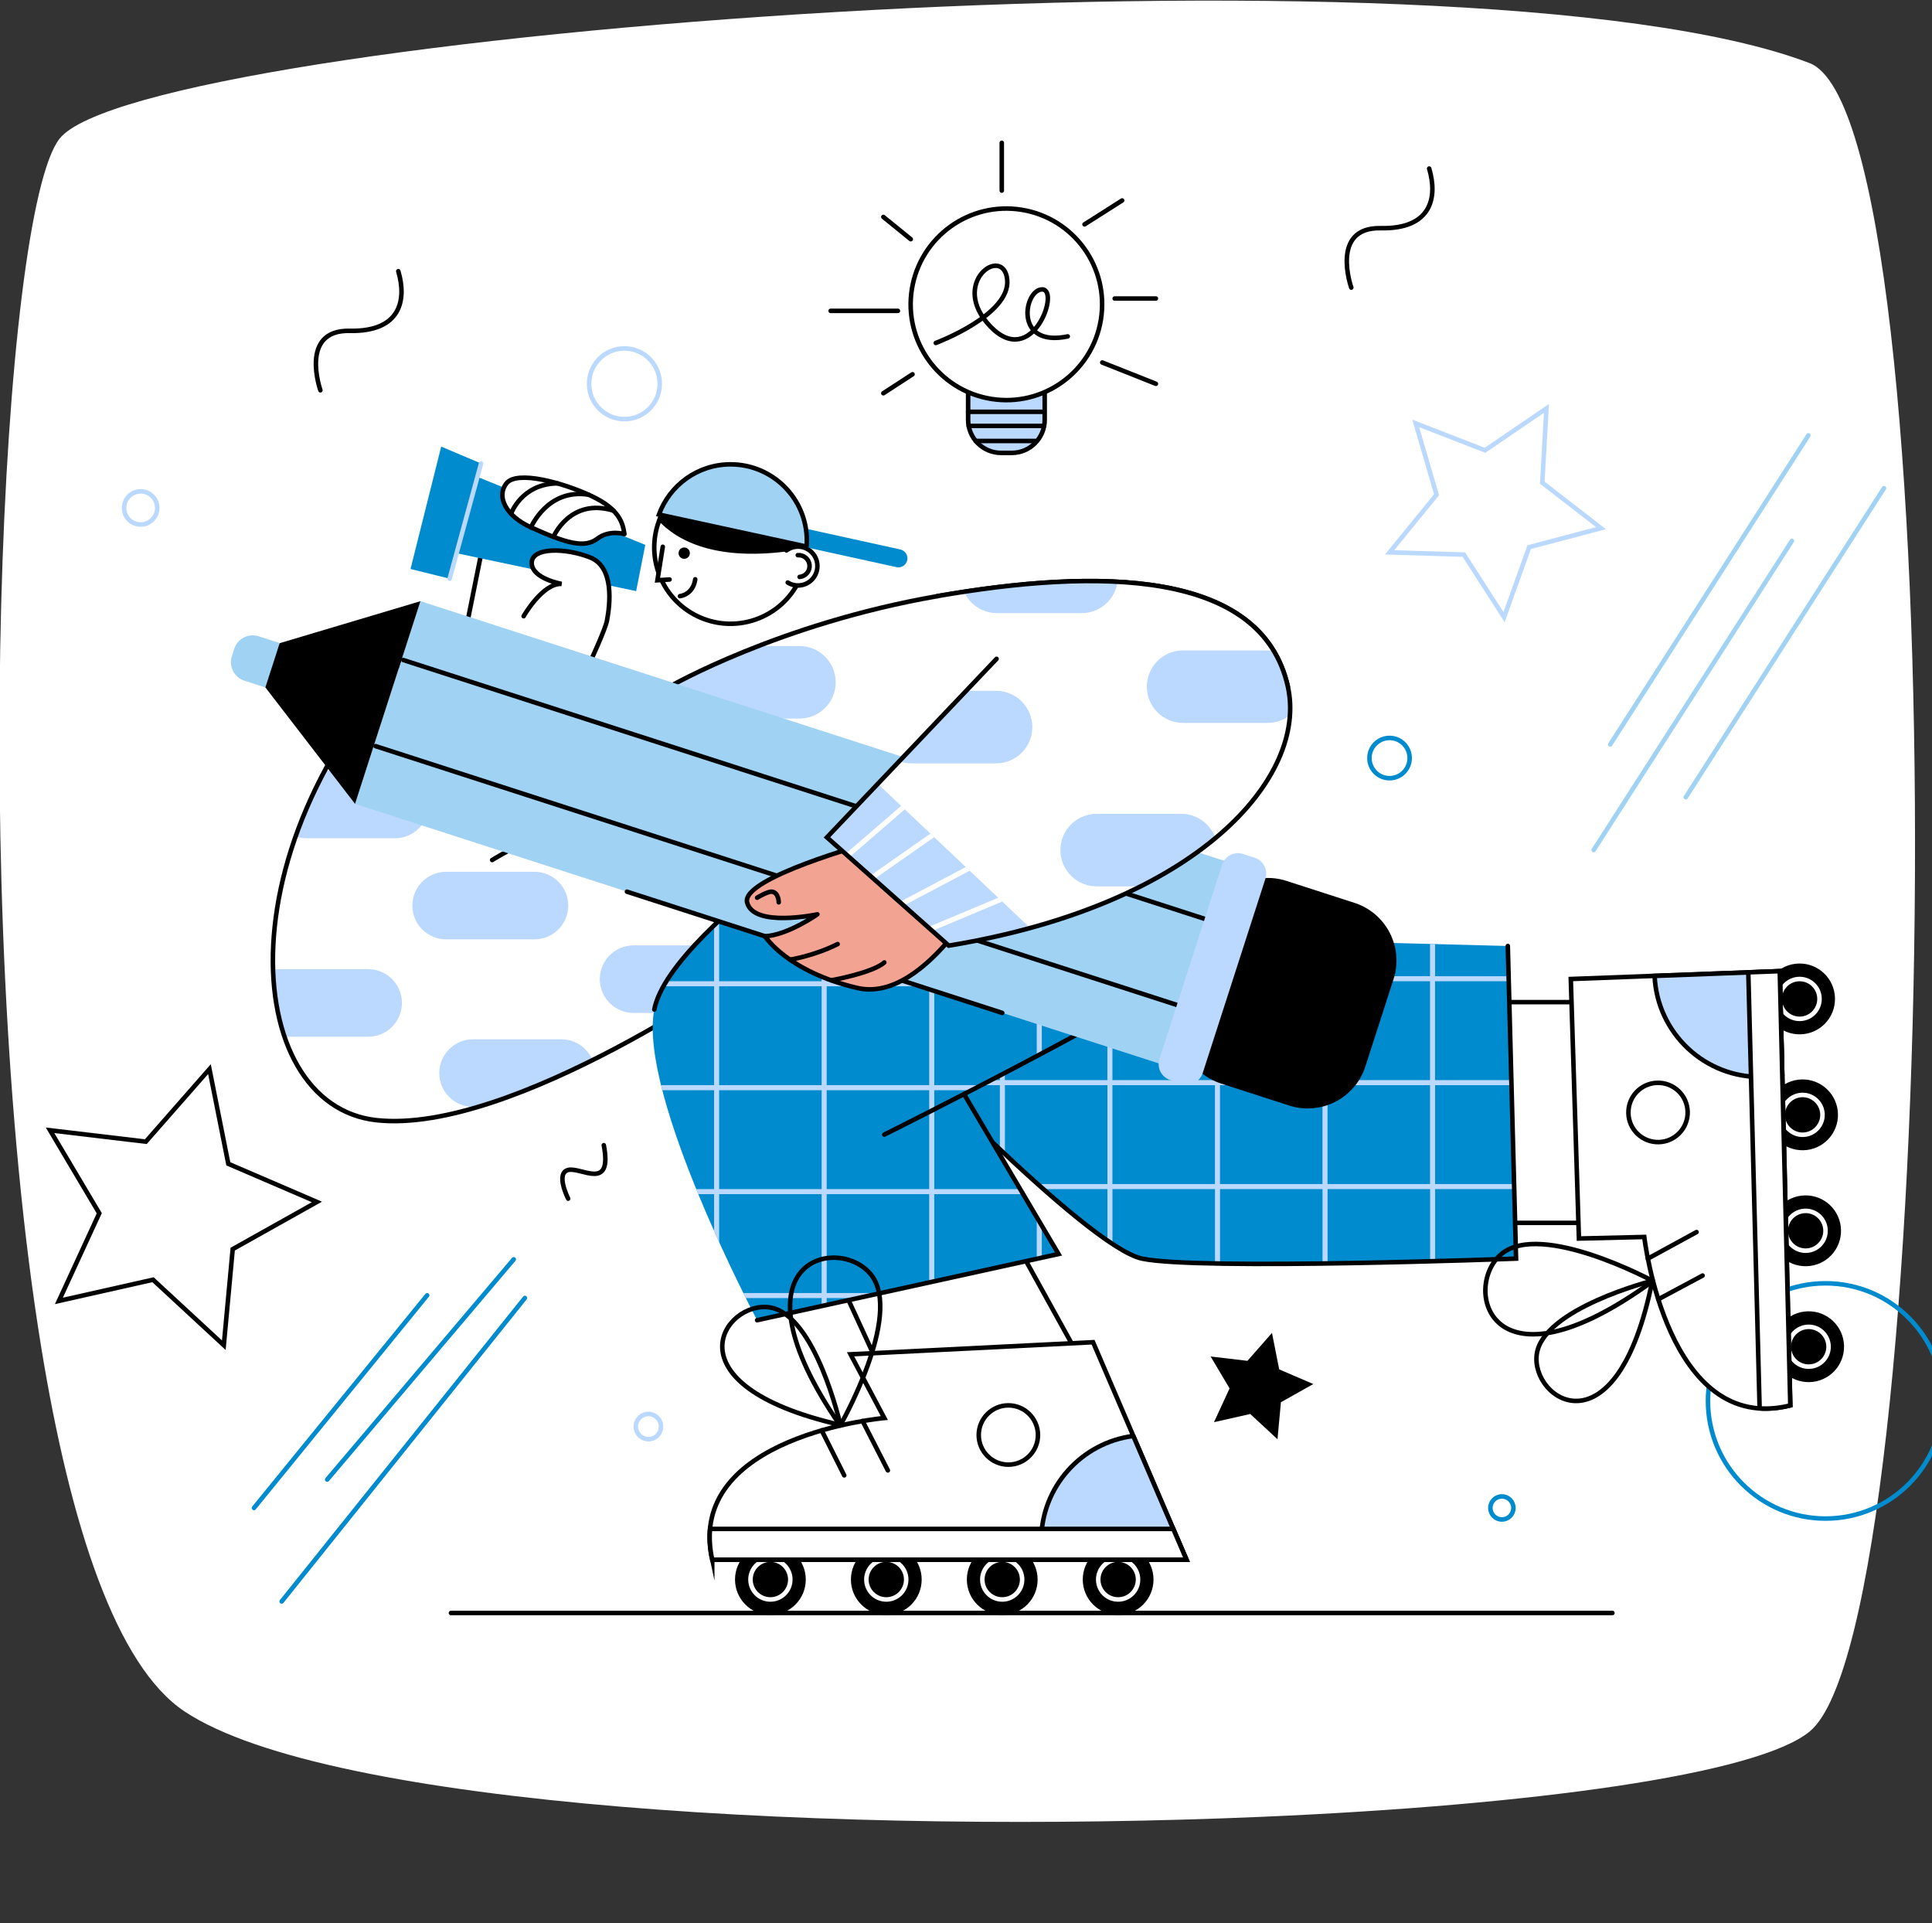 <svg width="427" height="425" viewBox="0 0 427 425" fill="none" xmlns="http://www.w3.org/2000/svg">
<rect x="0" y="0" width="427" height="425" fill="#333333" stroke="none"/>
<g clip-path="url(#clip0_2414_16259)">
<path d="M400.041 382.57C388.531 392.16 338.441 398.94 278.761 401.49C187.021 405.42 72.601 399.37 40.791 378.2C25.731 368.19 15.551 337.25 9.101 297.66C-6.929 199.16 0.221 47.13 13.161 30.65C31.311 7.56 323.301 -15.31 399.911 13.93C432.741 26.46 429.231 358.23 400.031 382.57H400.041Z" fill="white"/>
<path d="M373.314 247.44L375.204 241.883L377.358 247.44C377.358 247.44 381.657 248.14 381.712 248.531C381.757 248.913 377.595 250.095 377.595 250.095C377.595 250.095 375.85 255.488 375.204 254.27C374.568 253.051 373.95 250.35 373.95 250.35C373.95 250.35 368.533 249.268 368.533 248.731C368.533 248.158 373.314 247.449 373.314 247.449V247.44Z" fill="white"/>
<path d="M304.094 233.142L305.566 228.822L307.238 233.142C307.238 233.142 310.574 233.688 310.619 233.988C310.656 234.279 307.429 235.198 307.429 235.198C307.429 235.198 306.075 239.381 305.575 238.435C305.075 237.49 304.594 235.389 304.594 235.389C304.594 235.389 300.395 234.543 300.395 234.134C300.395 233.688 304.103 233.142 304.103 233.142H304.094Z" fill="white"/>
<g clip-path="url(#clip1_2414_16259)">
<path d="M403.468 335.578C417.818 335.578 429.451 323.94 429.451 309.584C429.451 295.228 417.818 283.59 403.468 283.59C389.118 283.59 377.484 295.228 377.484 309.584C377.484 323.94 389.118 335.578 403.468 335.578Z" stroke="#008BCE" stroke-miterlimit="10"/>
<path d="M94.406 286.238L56.135 333.231" stroke="#008BCE" stroke-miterlimit="10" stroke-linecap="round"/>
<path d="M72.32 326.951L113.541 278.293" stroke="#008BCE" stroke-miterlimit="10" stroke-linecap="round"/>
<path d="M62.256 353.894L116.01 286.83" stroke="#008BCE" stroke-miterlimit="10" stroke-linecap="round"/>
<path d="M125.572 264.881C125.572 264.881 122.712 259.26 125.572 258.544C128.431 257.829 135.413 263.339 133.447 253.068" stroke="black" stroke-miterlimit="10" stroke-linecap="round"/>
<path d="M298.653 63.555C298.653 63.555 293.917 50.189 305.132 50.424C316.348 50.659 317.778 43.652 315.867 37.248" stroke="black" stroke-miterlimit="10" stroke-linecap="round"/>
<path d="M70.813 86.241C70.813 86.241 66.077 72.875 77.292 73.109C88.508 73.344 89.938 66.337 88.028 59.934" stroke="black" stroke-miterlimit="10" stroke-linecap="round"/>
<path d="M138.006 92.623C142.318 92.623 145.814 89.126 145.814 84.812C145.814 80.497 142.318 77 138.006 77C133.693 77 130.197 80.497 130.197 84.812C130.197 89.126 133.693 92.623 138.006 92.623Z" stroke="#BBD8FF" stroke-miterlimit="10"/>
<path d="M34.754 112.248C34.754 114.27 33.112 115.913 31.09 115.913C29.068 115.913 27.426 114.27 27.426 112.248C27.426 110.225 29.068 108.582 31.09 108.582C33.112 108.582 34.754 110.225 34.754 112.248Z" stroke="#BBD8FF" stroke-miterlimit="10"/>
<path d="M146.092 315.249C146.092 316.792 144.841 318.032 143.311 318.032C141.78 318.032 140.529 316.781 140.529 315.249C140.529 313.718 141.78 312.467 143.311 312.467C144.841 312.467 146.092 313.718 146.092 315.249Z" stroke="#BBD8FF" stroke-miterlimit="10"/>
<path d="M355.881 164.514L399.682 96.209" stroke="#A0D2F4" stroke-miterlimit="10" stroke-linecap="round"/>
<path d="M352.229 187.836L396.029 119.531" stroke="#A0D2F4" stroke-miterlimit="10" stroke-linecap="round"/>
<path d="M372.582 176.17L416.383 107.877" stroke="#A0D2F4" stroke-miterlimit="10" stroke-linecap="round"/>
<path d="M311.556 167.52C311.556 169.979 309.568 171.968 307.11 171.968C304.652 171.968 302.664 169.979 302.664 167.52C302.664 165.062 304.652 163.072 307.11 163.072C309.568 163.072 311.556 165.062 311.556 167.52Z" stroke="#008BCE" stroke-miterlimit="10"/>
<path d="M332.423 136.375L323.531 122.562L307.121 122.059L317.499 109.33L312.896 93.562L328.212 99.507L341.784 90.254L340.868 106.66L353.849 116.717L337.975 120.908L332.423 136.375Z" stroke="#BBD8FF" stroke-miterlimit="10" stroke-linecap="round"/>
<path d="M49.466 297.269L33.816 282.796L13.015 287.479L21.941 268.112L11.06 249.773L32.229 252.287L46.293 236.262L50.46 257.182L70.042 265.609L51.432 276.035L49.466 297.269Z" stroke="black" stroke-miterlimit="10" stroke-linecap="round"/>
<path d="M282.343 318.044L276.322 312.467L268.313 314.277L271.754 306.812L267.564 299.761L275.708 300.722L281.126 294.553L282.723 302.61L290.264 305.851L283.103 309.863L282.343 318.044Z" fill="black"/>
<path d="M334.488 333.232C334.488 334.64 333.349 335.78 331.941 335.78C330.534 335.78 329.395 334.64 329.395 333.232C329.395 331.823 330.534 330.684 331.941 330.684C333.349 330.684 334.488 331.823 334.488 333.232Z" stroke="#008BCE" stroke-miterlimit="10"/>
<path d="M107.007 119.039L99.377 157.036L118.032 160.69L129.047 126.907L107.007 119.039Z" fill="white" stroke="black" stroke-miterlimit="10" stroke-linecap="round"/>
<path d="M140.598 130.628L98.193 121.677L103.03 104.377L142.62 120.403L140.598 130.628Z" fill="#008BCE"/>
<path d="M106.325 102.422L99.377 127.88L90.731 125.734L97.511 98.689L106.325 102.422Z" fill="#008BCE"/>
<path d="M106.325 102.422L99.377 127.88" stroke="#BBD8FF" stroke-miterlimit="10" stroke-linecap="round"/>
<path d="M138.004 118.024C138.004 118.024 134.687 117.007 132.017 119.041C129.246 121.153 125.392 120.169 117.35 116.537C111.865 114.056 109.63 109.787 111.92 106.826C114.211 103.853 124.465 106.658 130.743 109.62C137.021 112.592 137.636 115.643 138.004 118.012V118.024Z" fill="white" stroke="black" stroke-linecap="round" stroke-linejoin="round"/>
<path d="M112.947 113.531C112.947 113.531 115.215 106.937 123.18 106.814" stroke="black" stroke-linecap="round" stroke-linejoin="round"/>
<path d="M117.348 116.548C117.348 116.548 120.967 107.898 130.049 109.317" stroke="black" stroke-linecap="round" stroke-linejoin="round"/>
<path d="M122.32 118.639C122.32 118.639 125.996 109.889 135.602 112.85" stroke="black" stroke-linecap="round" stroke-linejoin="round"/>
<path d="M115.731 136.172C115.731 136.172 119.897 128.83 124.131 129.031C124.131 129.031 117.518 127.88 117.518 124.393C117.518 120.906 124.98 121.04 130.409 123.175C135.838 125.309 134.822 133.624 134.14 137.189C133.459 140.754 122.612 162.803 122.612 162.803L108.369 159.808" fill="white"/>
<path d="M115.731 136.172C115.731 136.172 119.897 128.83 124.131 129.031C124.131 129.031 117.518 127.88 117.518 124.393C117.518 120.906 124.98 121.04 130.409 123.175C135.838 125.309 134.822 133.624 134.14 137.189C133.459 140.754 122.612 162.803 122.612 162.803L108.369 159.808" stroke="black" stroke-miterlimit="10" stroke-linecap="round"/>
<path d="M168.335 211.863C168.335 211.863 113.43 250.776 83.247 247.546C53.063 244.316 47.981 184.013 96.808 138.004L135.951 150.062L125.093 190.607L156.416 191.255L168.324 211.863H168.335Z" fill="white"/>
<path d="M118.123 207.583H98.597C94.475 207.583 91.135 204.241 91.135 200.118C91.135 195.994 94.475 192.652 98.597 192.652H118.123C122.245 192.652 125.586 195.994 125.586 200.118C125.586 204.241 122.245 207.583 118.123 207.583Z" fill="#BBD8FF"/>
<path d="M67.765 185.243H87.292C91.414 185.243 94.754 181.901 94.754 177.778C94.754 173.654 91.414 170.312 87.292 170.312H71.764C69.162 175.196 67.017 180.058 65.33 184.829C66.09 185.098 66.905 185.243 67.765 185.243Z" fill="#BBD8FF"/>
<path d="M62.872 229.096H81.371C85.493 229.096 88.833 225.755 88.833 221.631C88.833 217.507 85.493 214.166 81.371 214.166H61.844C61.33 214.166 60.828 214.222 60.336 214.322C60.515 219.754 61.386 224.727 62.872 229.096Z" fill="#BBD8FF"/>
<path d="M159.555 208.912H140.029C135.906 208.912 132.566 212.254 132.566 216.377C132.566 220.501 135.906 223.843 140.029 223.843H149.647C157.354 219.261 163.364 215.271 166.325 213.259C165.14 210.7 162.56 208.923 159.555 208.923V208.912Z" fill="#BBD8FF"/>
<path d="M124.077 229.666H104.55C100.428 229.666 97.088 233.007 97.088 237.131C97.088 241.255 100.428 244.596 104.55 244.596H105.31C113.755 242.06 122.591 238.249 130.891 234.114C129.729 231.499 127.115 229.666 124.065 229.666H124.077Z" fill="#BBD8FF"/>
<path d="M166.045 213.438C166.045 213.438 113.43 250.776 83.247 247.546C53.063 244.316 47.981 184.013 96.808 138.004L135.951 150.062L127.528 186.897L161.934 188.372L166.045 213.438Z" stroke="black" stroke-miterlimit="10" stroke-linecap="round"/>
<path d="M108.771 190.06C108.771 190.06 122.121 181.499 135.861 180.438" stroke="black" stroke-miterlimit="10" stroke-linecap="round"/>
<path d="M349.268 221.453H326.58L327.183 270.234H349.871L349.268 221.453Z" fill="white" stroke="black" stroke-miterlimit="10" stroke-linecap="round"/>
<path d="M195.447 228.571C195.447 228.571 240.007 275.497 252.407 278.134C264.806 280.772 335.071 278.134 335.071 278.134L333.25 209.048L254.373 206.991L243.626 182.785L195.436 228.571H195.447Z" fill="#008BCE"/>
<path d="M333.463 216.848L333.429 215.731H317.176V208.634L316.058 208.601V215.719H293.404V208.008L292.287 207.975V215.719H269.633V207.382L268.516 207.349V215.719H245.861V193.871H248.564L248.073 192.754H245.872V187.792L244.755 185.277V192.754H233.138L231.965 193.871H244.755V215.719H222.101V203.248L220.984 204.309V215.719H208.975L207.802 216.837H220.984V238.685H205.322C205.691 239.054 206.06 239.423 206.439 239.803H220.984V253.973C221.352 254.319 221.732 254.677 222.101 255.024V239.803H244.755V261.651H229.34C229.764 262.031 230.177 262.399 230.602 262.768H244.755V274.156C245.135 274.413 245.504 274.67 245.872 274.905V262.768H268.527V279.218C268.895 279.218 269.264 279.23 269.644 279.241V262.768H292.298V279.218C292.667 279.218 293.047 279.218 293.415 279.207V262.768H316.07V278.738C316.449 278.738 316.818 278.716 317.187 278.704V262.768H334.669L334.635 261.651H317.176V239.803H334.055L334.021 238.685H317.164V216.837H333.44L333.463 216.848ZM244.744 238.685H222.09V216.837H244.744V238.685ZM268.516 261.651H245.861V239.803H268.516V261.651ZM268.516 238.685H245.861V216.837H268.516V238.685ZM292.287 261.651H269.633V239.803H292.287V261.651ZM292.287 238.685H269.633V216.837H292.287V238.685ZM316.058 261.651H293.404V239.803H316.058V261.651ZM316.058 238.685H293.404V216.837H316.058V238.685Z" fill="#BBD8FF"/>
<path d="M243.638 182.785L195.447 228.571C195.447 228.571 240.008 275.497 252.407 278.134C264.807 280.772 335.071 278.134 335.071 278.134L333.25 209.048" stroke="black" stroke-miterlimit="10" stroke-linecap="round"/>
<path d="M399.537 289.778C403.86 289.666 407.446 293.075 407.558 297.4C407.67 301.725 404.262 305.312 399.939 305.424C395.616 305.535 392.03 302.127 391.919 297.802C391.807 293.477 395.214 289.89 399.537 289.778Z" fill="black"/>
<path d="M399.626 293.209C402.05 293.142 404.072 295.064 404.139 297.489C404.206 299.914 402.284 301.937 399.86 302.004C397.436 302.071 395.414 300.149 395.347 297.724C395.28 295.299 397.202 293.276 399.626 293.209Z" stroke="white" stroke-miterlimit="10" stroke-linecap="round"/>
<path d="M398.867 264.165C403.19 264.053 406.776 267.462 406.888 271.786C407 276.111 403.592 279.699 399.269 279.81C394.946 279.922 391.36 276.514 391.249 272.189C391.137 267.864 394.544 264.277 398.867 264.165Z" fill="black"/>
<path d="M398.956 267.584C401.38 267.517 403.402 269.439 403.469 271.864C403.536 274.289 401.615 276.312 399.19 276.379C396.766 276.446 394.745 274.524 394.677 272.099C394.61 269.674 396.532 267.651 398.956 267.584Z" stroke="white" stroke-miterlimit="10" stroke-linecap="round"/>
<path d="M398.195 238.538C402.518 238.426 406.104 241.835 406.216 246.159C406.328 250.484 402.921 254.072 398.598 254.184C394.274 254.295 390.689 250.887 390.577 246.562C390.465 242.237 393.872 238.65 398.195 238.538Z" fill="black"/>
<path d="M398.284 241.968C400.708 241.901 402.73 243.824 402.797 246.249C402.864 248.674 400.943 250.697 398.519 250.764C396.095 250.831 394.073 248.908 394.006 246.483C393.939 244.058 395.86 242.036 398.284 241.968Z" stroke="white" stroke-miterlimit="10" stroke-linecap="round"/>
<path d="M397.537 212.925C401.86 212.813 405.446 216.221 405.558 220.546C405.67 224.871 402.262 228.458 397.939 228.57C393.616 228.682 390.03 225.273 389.919 220.949C389.807 216.624 393.214 213.036 397.537 212.925Z" fill="black"/>
<path d="M397.739 225.15C400.17 225.15 402.14 223.179 402.14 220.747C402.14 218.315 400.17 216.344 397.739 216.344C395.308 216.344 393.338 218.315 393.338 220.747C393.338 223.179 395.308 225.15 397.739 225.15Z" stroke="white" stroke-miterlimit="10" stroke-linecap="round"/>
<path d="M395.683 310.575L393.348 214.611L347.168 216.344L348.966 273.696L363.41 273.35C363.41 273.35 368.437 317.348 395.683 310.575Z" fill="white" stroke="black" stroke-miterlimit="10" stroke-linecap="round"/>
<path d="M366.281 239.287C369.9 239.198 372.905 242.048 372.995 245.668C373.084 249.289 370.235 252.295 366.616 252.385C362.997 252.474 359.992 249.625 359.902 246.004C359.813 242.383 362.662 239.377 366.281 239.287Z" stroke="black" stroke-miterlimit="10" stroke-linecap="round"/>
<path d="M376.302 281.877L366.494 287.129" stroke="black" stroke-miterlimit="10" stroke-linecap="round"/>
<path d="M374.962 272.266L364.193 278.144" stroke="black" stroke-miterlimit="10" stroke-linecap="round"/>
<path d="M365.321 283.085C365.321 283.085 340.711 269.82 331.886 277.073C323.061 284.326 329.105 309.437 365.321 283.085Z" stroke="black" stroke-linecap="round" stroke-linejoin="round"/>
<path d="M365.186 283.029C365.186 283.029 341.068 289.153 339.649 299.234C338.231 309.303 357.31 322.121 365.186 283.029Z" stroke="black" stroke-linecap="round" stroke-linejoin="round"/>
<path d="M389.606 237.969C391.081 237.935 392.511 237.745 393.907 237.443L393.348 214.623L365.689 215.662C366.248 228.347 376.86 238.304 389.606 237.98V237.969Z" fill="#BBD8FF" stroke="black" stroke-miterlimit="10" stroke-linecap="round"/>
<path d="M388.903 311.235C390.992 311.369 393.248 311.179 395.683 310.575L393.349 214.611L386.4 214.868L388.903 311.235Z" fill="white" stroke="black" stroke-miterlimit="10" stroke-linecap="round"/>
<path d="M181.596 274.39L196.229 306.195L239.304 301.334L219.04 264.689L181.596 274.39Z" fill="white" stroke="black" stroke-miterlimit="10" stroke-linecap="round"/>
<path d="M237.907 174.95C209.332 161.886 205.099 169.083 205.099 169.083C205.099 169.083 148.295 204.185 144.609 223.083C140.922 241.992 167.341 291.745 167.341 291.745L233.964 277.117L213.075 241.769C231.339 232.359 258.104 218.177 264.471 212.679C274.369 204.118 266.493 188.014 237.918 174.95H237.907Z" fill="#008BCE"/>
<path d="M254.026 216.848V195H265.253C265.007 194.631 264.739 194.251 264.46 193.882H254.015V184.082C253.646 183.824 253.278 183.567 252.898 183.299V193.871H230.243V172.023H231.092C230.098 171.621 229.115 171.252 228.199 170.906H206.483V168C205.936 168.268 205.578 168.548 205.366 168.749V170.906H202.182C201.669 171.241 201.088 171.61 200.451 172.023H205.366V193.871H182.712V184.182C182.343 184.45 181.974 184.719 181.595 184.998V193.871H169.977C169.519 194.24 169.061 194.62 168.603 194.989H181.595V216.837H158.94V203.415C158.56 203.773 158.192 204.13 157.823 204.477V216.837H147.278C147.043 217.217 146.831 217.586 146.619 217.954H157.823V239.802H146.094C146.183 240.171 146.284 240.54 146.373 240.92H157.823V262.768H153.869C154.025 263.137 154.17 263.517 154.327 263.886H157.823V272.033C158.203 272.882 158.572 273.709 158.94 274.514V263.886H181.595V285.734H164.269C164.459 286.125 164.648 286.494 164.827 286.851H181.595V288.628L182.712 288.382V286.851H189.66L194.754 285.734H182.712V263.886H205.366V283.398L206.483 283.152V263.886H226.121L225.462 262.768H206.483V240.92H214.716C215.42 240.551 216.146 240.182 216.872 239.802H206.483V217.954H229.138V233.377C229.506 233.175 229.886 232.985 230.255 232.784V217.954H252.909V220.245C253.289 220.022 253.657 219.798 254.026 219.586V217.954H256.741C257.366 217.574 257.958 217.194 258.539 216.837H254.037L254.026 216.848ZM181.595 262.768H158.94V240.92H181.595V262.768ZM181.595 239.802H158.94V217.954H181.595V239.802ZM205.366 262.768H182.712V240.92H205.366V262.768ZM205.366 239.802H182.712V217.954H205.366V239.802ZM205.366 216.848H182.712V195H205.366V216.848ZM229.138 216.848H206.483V195H229.138V216.848ZM229.138 193.882H206.483V172.034H229.138V193.882ZM252.909 216.848H230.255V195H252.909V216.848Z" fill="#BBD8FF"/>
<path d="M230.254 277.934V270.871L229.137 268.982V278.18L230.254 277.934Z" fill="#BBD8FF"/>
<path d="M167.33 291.745L233.953 277.116L213.063 241.779" stroke="black" stroke-miterlimit="10" stroke-linecap="round"/>
<path d="M195.448 250.731C195.448 250.731 254.564 221.239 264.461 212.679C274.358 204.118 266.483 188.014 237.908 174.95C209.333 161.886 205.099 169.083 205.099 169.083C205.099 169.083 148.296 204.185 144.609 223.083" stroke="black" stroke-miterlimit="10" stroke-linecap="round"/>
<path d="M170.269 356.876C174.587 356.876 178.088 353.374 178.088 349.053C178.088 344.733 174.587 341.23 170.269 341.23C165.95 341.23 162.449 344.733 162.449 349.053C162.449 353.374 165.95 356.876 170.269 356.876Z" fill="black"/>
<path d="M170.268 353.457C172.699 353.457 174.67 351.485 174.67 349.054C174.67 346.622 172.699 344.65 170.268 344.65C167.838 344.65 165.867 346.622 165.867 349.054C165.867 351.485 167.838 353.457 170.268 353.457Z" stroke="white" stroke-miterlimit="10" stroke-linecap="round"/>
<path d="M195.884 356.876C200.203 356.876 203.704 353.374 203.704 349.053C203.704 344.733 200.203 341.23 195.884 341.23C191.565 341.23 188.064 344.733 188.064 349.053C188.064 353.374 191.565 356.876 195.884 356.876Z" fill="black"/>
<path d="M195.884 353.457C198.314 353.457 200.285 351.485 200.285 349.054C200.285 346.622 198.314 344.65 195.884 344.65C193.453 344.65 191.482 346.622 191.482 349.054C191.482 351.485 193.453 353.457 195.884 353.457Z" stroke="white" stroke-miterlimit="10" stroke-linecap="round"/>
<path d="M221.509 356.876C225.828 356.876 229.329 353.374 229.329 349.053C229.329 344.733 225.828 341.23 221.509 341.23C217.19 341.23 213.689 344.733 213.689 349.053C213.689 353.374 217.19 356.876 221.509 356.876Z" fill="black"/>
<path d="M221.509 353.457C223.939 353.457 225.91 351.485 225.91 349.054C225.91 346.622 223.939 344.65 221.509 344.65C219.078 344.65 217.107 346.622 217.107 349.054C217.107 351.485 219.078 353.457 221.509 353.457Z" stroke="white" stroke-miterlimit="10" stroke-linecap="round"/>
<path d="M247.124 356.876C251.443 356.876 254.944 353.374 254.944 349.053C254.944 344.733 251.443 341.23 247.124 341.23C242.806 341.23 239.305 344.733 239.305 349.053C239.305 353.374 242.806 356.876 247.124 356.876Z" fill="black"/>
<path d="M251.525 349.054C251.525 351.479 249.559 353.457 247.124 353.457C244.689 353.457 242.723 351.49 242.723 349.054C242.723 346.617 244.689 344.65 247.124 344.65C249.559 344.65 251.525 346.617 251.525 349.054Z" stroke="white" stroke-miterlimit="10" stroke-linecap="round"/>
<path d="M157.411 344.662H262.227L241.583 296.607L187.985 299.278L195.447 313.359C195.447 313.359 151.356 317.249 157.411 344.673V344.662Z" fill="white" stroke="black" stroke-miterlimit="10" stroke-linecap="round"/>
<path d="M229.407 317.113C229.407 320.734 226.469 323.662 222.861 323.662C219.252 323.662 216.314 320.723 216.314 317.113C216.314 313.504 219.252 310.564 222.861 310.564C226.469 310.564 229.407 313.504 229.407 317.113Z" stroke="black" stroke-miterlimit="10" stroke-linecap="round"/>
<path d="M186.589 326.032L181.596 316.086" stroke="black" stroke-miterlimit="10" stroke-linecap="round"/>
<path d="M196.23 324.936L190.645 314.018" stroke="black" stroke-miterlimit="10" stroke-linecap="round"/>
<path d="M185.686 315.024C185.686 315.024 199.583 290.762 192.568 281.744C185.541 272.725 160.306 278.123 185.686 315.024Z" stroke="black" stroke-linecap="round" stroke-linejoin="round"/>
<path d="M185.741 314.89C185.741 314.89 180.245 290.617 170.214 288.93C160.183 287.253 146.889 305.995 185.741 314.89Z" stroke="black" stroke-linecap="round" stroke-linejoin="round"/>
<path d="M250.487 317.326C239.004 318.801 230.123 328.591 230.123 340.471C230.123 341.901 230.268 343.298 230.514 344.661H262.217L250.476 317.326H250.487Z" fill="#BBD8FF" stroke="black" stroke-miterlimit="10" stroke-linecap="round"/>
<path d="M157.412 344.662H262.227L259.312 337.867H156.931C156.741 339.957 156.875 342.214 157.412 344.662Z" fill="white" stroke="black" stroke-miterlimit="10" stroke-linecap="round"/>
<path d="M147.981 151.739C147.981 151.739 172.077 137.848 207.153 131.746C242.654 125.566 278.847 125.767 284.634 151.739L217.586 185.064L146.641 158.802L147.981 151.739Z" fill="white"/>
<path d="M157.979 158.791H176.69C181.114 158.791 184.699 155.204 184.699 150.778C184.699 146.353 181.114 142.766 176.69 142.766H167.574C159.018 146.085 152.918 149.102 149.98 150.644C149.98 150.689 149.98 150.734 149.98 150.778C149.98 155.204 153.566 158.791 157.99 158.791H157.979Z" fill="#BBD8FF"/>
<path d="M147.98 151.739C147.98 151.739 172.076 137.848 207.152 131.746C242.653 125.566 278.846 125.767 284.633 151.739" stroke="black" stroke-miterlimit="10" stroke-linecap="round"/>
<path d="M166.938 136.925C175.742 133.896 180.424 124.3 177.396 115.493C174.368 106.686 164.777 102.002 155.973 105.031C147.17 108.06 142.488 117.655 145.516 126.463C148.544 135.27 158.135 139.954 166.938 136.925Z" fill="white" stroke="#010001" stroke-miterlimit="10"/>
<path d="M161.463 102.746C153.822 102.746 147.365 107.842 145.299 114.816C149.7 119.632 158.357 124.147 175.304 121.666C175.304 121.666 176.577 121.957 178.152 121.856C178.253 121.119 178.32 120.37 178.32 119.61C178.32 110.29 170.768 102.746 161.463 102.746Z" fill="#010001"/>
<path d="M150.281 131.737C150.281 131.737 153.163 131.469 153.655 128.016" stroke="#010001" stroke-miterlimit="10" stroke-linecap="round"/>
<path d="M146.483 120.828L145.299 128.226L147.98 128.059" fill="white"/>
<path d="M146.483 120.828L145.299 128.226L147.98 128.059" stroke="#010001" stroke-miterlimit="10" stroke-linecap="round"/>
<path d="M152.471 122.236C152.471 122.929 151.912 123.488 151.22 123.488C150.527 123.488 149.969 122.929 149.969 122.236C149.969 121.543 150.527 120.984 151.22 120.984C151.912 120.984 152.471 121.543 152.471 122.236Z" fill="#010001"/>
<path d="M180.643 124.74C180.833 127.109 179.079 129.177 176.711 129.367C175.75 129.445 174.845 129.199 174.097 128.73C172.98 128.037 172.198 126.841 172.086 125.433C171.963 123.891 172.656 122.483 173.818 121.622C174.443 121.164 175.192 120.862 176.018 120.795C178.387 120.605 180.453 122.36 180.643 124.729V124.74Z" fill="white"/>
<path d="M176.32 122.684C177.65 122.573 178.811 123.567 178.923 124.886C179.035 126.216 178.041 127.378 176.722 127.49" stroke="#010001" stroke-miterlimit="10" stroke-linecap="round"/>
<path d="M173.818 121.634C174.444 121.176 175.192 120.874 176.019 120.807C178.387 120.617 180.454 122.372 180.644 124.741C180.834 127.11 179.08 129.177 176.712 129.367C175.751 129.446 174.846 129.2 174.098 128.73" stroke="#010001" stroke-miterlimit="10" stroke-linecap="round"/>
<path d="M148.439 112.357L198.552 123.376" stroke="#008BCE" stroke-width="4" stroke-miterlimit="10" stroke-linecap="round"/>
<path d="M161.464 102.613C154.18 102.613 148.003 107.24 145.635 113.699L178.254 120.785C178.287 120.349 178.321 119.924 178.321 119.477C178.321 110.157 170.769 102.613 161.464 102.613Z" fill="#A0D2F4" stroke="#010001" stroke-miterlimit="10"/>
<path d="M92.909 132.844L78.459 177.629L263.093 237.253L277.543 192.469L92.909 132.844Z" fill="#A0D2F4"/>
<path d="M267.477 203.299L261.255 222.581C258.983 229.623 262.847 237.175 269.887 239.448L284.908 244.299C291.947 246.572 299.496 242.706 301.769 235.664L307.99 216.382C310.262 209.34 306.398 201.788 299.358 199.515L284.337 194.664C277.298 192.39 269.749 196.257 267.477 203.299Z" fill="black"/>
<path d="M83.012 164.883L263.23 223.085" stroke="black" stroke-miterlimit="10" stroke-linecap="round"/>
<path d="M89.156 145.861L269.364 204.063" stroke="black" stroke-miterlimit="10" stroke-linecap="round"/>
<path d="M138.564 197.045L221.508 223.833" stroke="black" stroke-miterlimit="10" stroke-linecap="round"/>
<path d="M53.119 144.722L78.466 177.634L92.921 132.854L53.119 144.722Z" fill="black"/>
<path d="M51.242 145.014L51.77 143.376C52.498 141.121 54.916 139.883 57.17 140.61L61.816 142.111L58.652 151.916L54.006 150.416C51.752 149.688 50.514 147.268 51.242 145.014Z" fill="#A0D2F4"/>
<path d="M256.254 234.028L270.111 191.084C270.735 189.148 272.802 188.089 274.737 188.714L277.31 189.545C279.245 190.17 280.303 192.238 279.678 194.173L265.822 237.118C265.197 239.054 263.13 240.112 261.195 239.488L258.622 238.657C256.688 238.032 255.629 235.964 256.254 234.028Z" fill="#BBD8FF"/>
<path d="M192.307 186.227C192.307 186.227 163.788 193.994 165.117 199.402C166.514 205.091 180.656 202.051 180.656 202.051C180.656 202.051 174.132 206.644 169.072 206.901C169.072 206.901 174.02 214.735 189.492 218.323C204.964 221.91 219.519 193.144 219.519 193.144L192.307 186.227Z" fill="#F2A391" stroke="black" stroke-linecap="round" stroke-linejoin="round"/>
<path d="M167.33 198.385C167.33 198.385 169.698 196.91 170.659 197.055C172.111 197.278 172.111 199.402 172.111 199.402" stroke="black" stroke-miterlimit="10" stroke-linecap="round"/>
<path d="M174.59 212.065C174.59 212.065 179.795 211.294 185.135 208.623" stroke="black" stroke-miterlimit="10" stroke-linecap="round"/>
<path d="M183.717 216.636C183.717 216.636 192.899 214.993 195.446 212.68" stroke="black" stroke-miterlimit="10" stroke-linecap="round"/>
<path d="M220.257 145.613L182.768 185.063L209.7 208.99C265.018 199.893 289.069 171.664 284.634 151.749C278.848 125.777 242.654 125.576 207.153 131.756L220.257 145.625V145.613Z" fill="white"/>
<path d="M227.685 205.067L194.017 173.217L182.768 185.063L209.7 208.99C216.124 207.928 222.111 206.609 227.697 205.078L227.685 205.067Z" fill="#BBD8FF"/>
<path d="M186.867 188.695L187.716 189.444L199.982 178.849L199.166 178.078L186.867 188.695Z" fill="white"/>
<path d="M206.471 184.995L205.645 184.213L192.307 193.533L193.167 194.293L206.471 184.995Z" fill="white"/>
<path d="M221.508 199.223L220.625 198.385L205.098 204.889L206.025 205.716L221.508 199.223Z" fill="white"/>
<path d="M213.455 191.6L198.832 199.333L199.726 200.115L214.315 192.415L213.455 191.6Z" fill="white"/>
<path d="M213.062 130.773C214.314 133.555 217.106 135.489 220.357 135.489H239.068C243.123 135.489 246.463 132.471 246.988 128.571C236.555 128.001 224.87 128.973 213.062 130.773Z" fill="#BBD8FF"/>
<path d="M261.476 143.725C257.053 143.725 253.467 147.312 253.467 151.737C253.467 156.163 257.053 159.75 261.476 159.75H280.187C282.031 159.75 283.717 159.124 285.069 158.074C285.214 155.895 285.069 153.771 284.622 151.737C283.963 148.776 282.891 146.161 281.483 143.848C281.059 143.78 280.623 143.736 280.187 143.736H261.476V143.725Z" fill="#BBD8FF"/>
<path d="M261.086 179.844H242.375C237.951 179.844 234.365 183.431 234.365 187.857C234.365 192.282 237.951 195.869 242.375 195.869H252.104C258.584 192.595 264.08 188.985 268.626 185.197C267.531 182.09 264.571 179.855 261.086 179.855V179.844Z" fill="#BBD8FF"/>
<path d="M201.433 168.692H220.145C224.568 168.692 228.154 165.104 228.154 160.679C228.154 156.253 224.568 152.666 220.145 152.666H213.543L198.764 168.222C199.601 168.513 200.495 168.692 201.433 168.692Z" fill="#BBD8FF"/>
<path d="M207.153 131.734C242.654 125.554 278.848 125.756 284.634 151.727C289.069 171.642 265.018 199.871 209.7 208.968L182.768 185.041L220.257 145.592" stroke="black" stroke-miterlimit="10" stroke-linecap="round"/>
<path d="M99.668 356.441H356.362" stroke="black" stroke-miterlimit="10" stroke-linecap="round"/>
<path d="M223.598 78.908H221.263C217.235 78.908 213.969 82.175 213.969 86.206V92.788C213.969 96.819 217.235 100.086 221.263 100.086H223.598C227.627 100.086 230.893 96.819 230.893 92.788V86.206C230.893 82.175 227.627 78.908 223.598 78.908Z" fill="#BBD8FF" stroke="#010001" stroke-miterlimit="10" stroke-linecap="round"/>
<path d="M215.656 97.449H228.804" stroke="#010001" stroke-miterlimit="10" stroke-linecap="round"/>
<path d="M214.092 94.117H230.703" stroke="#010001" stroke-miterlimit="10" stroke-linecap="round"/>
<path d="M213.969 91H230.703" stroke="#010001" stroke-miterlimit="10" stroke-linecap="round"/>
<path d="M243.307 70.662C245.19 59.124 237.367 48.245 225.834 46.362C214.302 44.479 203.427 52.305 201.545 63.843C199.663 75.38 207.486 86.259 219.018 88.142C230.55 90.025 241.425 82.199 243.307 70.662Z" fill="white" stroke="#010001" stroke-miterlimit="10" stroke-linecap="round"/>
<path d="M206.82 75.79C206.82 75.79 223.42 69.599 222.605 61.776C221.8 53.953 209.602 62.502 218.885 72.147C228.168 81.791 234.356 63.955 230.346 63.955C226.336 63.955 223.979 76.885 235.987 74.337" stroke="#010001" stroke-miterlimit="10" stroke-linecap="round"/>
<path d="M195.234 86.9L201.68 82.709" stroke="#010001" stroke-miterlimit="10" stroke-linecap="round"/>
<path d="M183.584 68.695H198.452" stroke="#010001" stroke-miterlimit="10" stroke-linecap="round"/>
<path d="M195.234 47.941L201.289 52.859" stroke="#010001" stroke-miterlimit="10" stroke-linecap="round"/>
<path d="M221.408 31.559V42.119" stroke="#010001" stroke-miterlimit="10" stroke-linecap="round"/>
<path d="M239.695 49.585L248.006 44.299" stroke="#010001" stroke-miterlimit="10" stroke-linecap="round"/>
<path d="M246.363 65.969H255.467" stroke="#010001" stroke-miterlimit="10" stroke-linecap="round"/>
<path d="M243.615 80.106L255.467 84.81" stroke="#010001" stroke-miterlimit="10" stroke-linecap="round"/>
</g>
</g>
<defs>
<clipPath id="clip0_2414_16259">
<rect width="427" height="425" fill="white"/>
</clipPath>
<clipPath id="clip1_2414_16259">
<rect width="420" height="326" fill="white" transform="translate(10 31)"/>
</clipPath>
</defs>
</svg>
